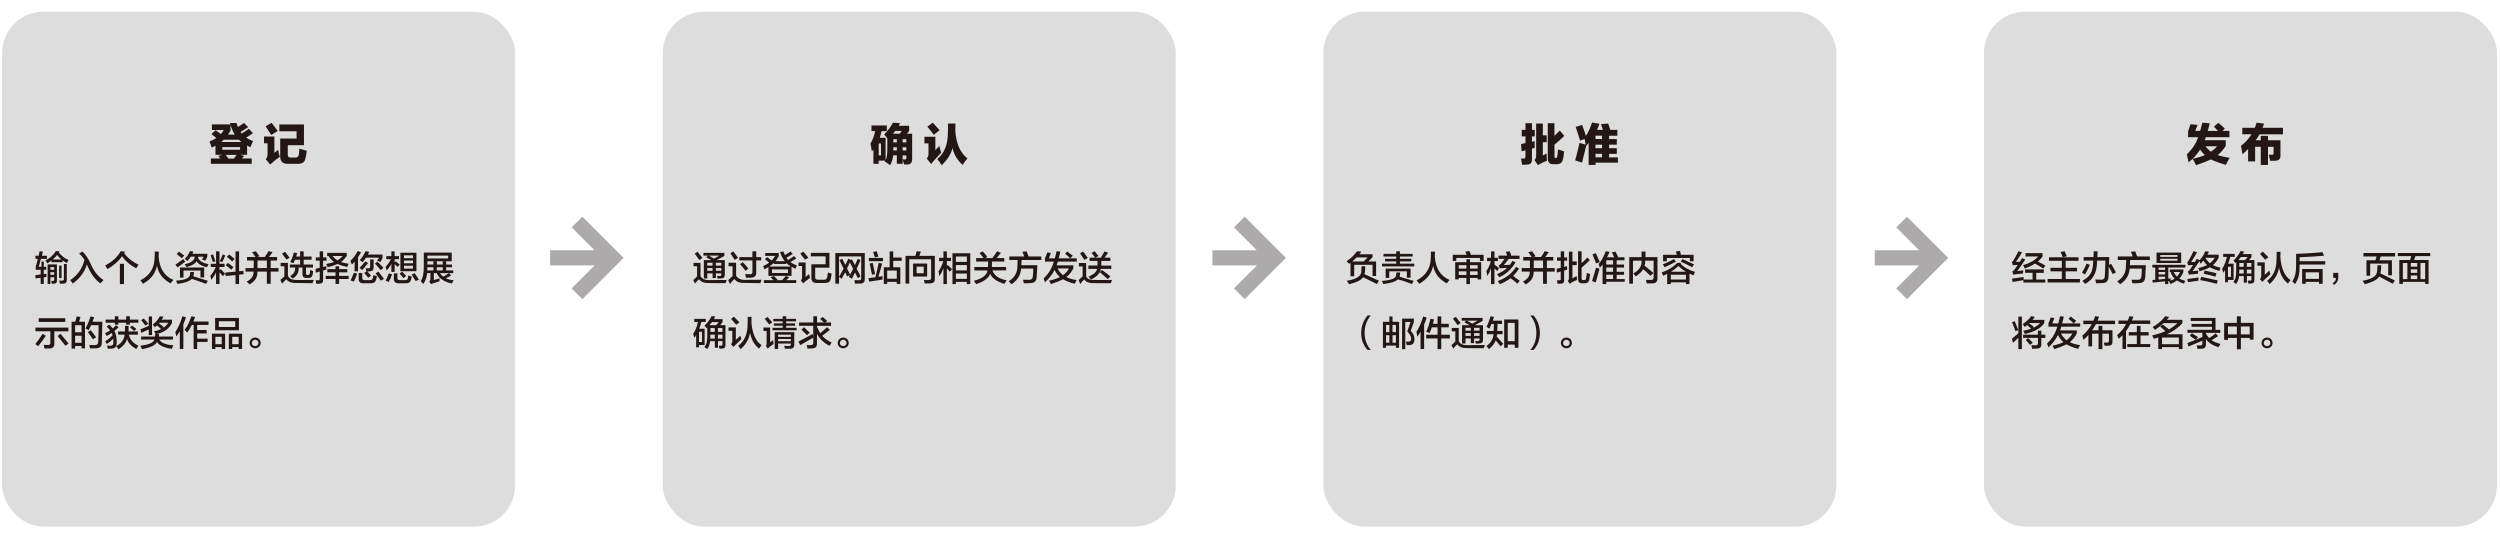 <?xml version="1.0" encoding="UTF-8"?><svg id="_レイヤー_2" xmlns="http://www.w3.org/2000/svg" viewBox="0 0 999.06 215.91"><defs><style>.cls-1{fill:#acaaaa;}.cls-2{fill:#ddd;}.cls-3{fill:#221714;}</style></defs><rect class="cls-2" x=".85" y="4.69" width="205" height="205.76" rx="16.43" ry="16.43"/><rect class="cls-2" x="264.85" y="4.69" width="205" height="205.76" rx="16.43" ry="16.43"/><rect class="cls-2" x="528.85" y="4.69" width="205" height="205.76" rx="16.43" ry="16.43"/><rect class="cls-2" x="792.85" y="4.69" width="205" height="205.76" rx="16.43" ry="16.43"/><polygon class="cls-1" points="232.73 86.59 228.44 90.88 237.57 100 219.83 100 219.83 106.06 237.64 106.06 228.44 115.26 232.73 119.55 249.2 103.07 232.73 86.59"/><polygon class="cls-1" points="497.41 86.59 493.12 90.88 502.25 100 484.51 100 484.51 106.06 502.32 106.06 493.12 115.26 497.41 119.55 513.88 103.07 497.41 86.59"/><polygon class="cls-1" points="762.08 86.59 757.8 90.88 766.92 100 749.19 100 749.19 106.06 767 106.06 757.8 115.26 762.08 119.55 778.56 103.07 762.08 86.59"/><path class="cls-3" d="M14.16,103.46v-1.26h1.26c.18-.62.33-1.22.44-1.8l1.26.16-.38,1.64h2.02v1.26h-2.41c-.11.51-.31,1.26-.6,2.24-.11.44-.2.75-.27.93h1.09v-2.08h.93v2.08h.98v1.2h-.98v1.7c.33,0,.69-.04,1.09-.11,0,.15-.02.36-.05.66v.6l-1.04.16v2.62h-1.26v-2.46l-2.02.27-.11-1.31c.22-.04.58-.09,1.09-.16.47-.04.82-.07,1.04-.11v-1.86h-1.97v-1.26c.11-.36.27-.95.49-1.75.18-.62.31-1.08.38-1.37h-.98ZM26.74,105.1c-.11-.07-.29-.16-.55-.27-.29-.18-.69-.44-1.2-.77v.71h-4.38v-.66c-.47.36-1.04.75-1.7,1.15-.22-.4-.47-.78-.77-1.15,1.93-1.02,3.32-2.28,4.16-3.77l1.48.11c-.11.18-.2.33-.27.44.95,1.31,2.24,2.32,3.88,3.01-.22.36-.44.77-.66,1.2ZM19.03,113.47v-7.82h3.72v6.45c.04.8-.33,1.22-1.09,1.26-.18.04-.51.05-.98.05,0-.11-.04-.31-.11-.6-.04-.26-.07-.46-.11-.6.15.04.36.05.66.05.36,0,.55-.16.55-.49v-.98h-1.53v2.68h-1.09ZM20.12,106.74v1.04h1.53v-1.04h-1.53ZM20.12,108.77v1.04h1.53v-1.04h-1.53ZM22.8,101.88c-.47.66-1.04,1.26-1.7,1.8h3.45c-.62-.51-1.2-1.11-1.75-1.8ZM23.62,111.12v-4.98h.98v4.98h-.98ZM23.95,113.36c-.11-.55-.2-.97-.27-1.26.44.04.8.05,1.09.05.55.04.8-.2.77-.71v-5.96h1.15v6.29c.07,1.06-.42,1.59-1.48,1.59h-1.26Z"/><path class="cls-3" d="M40.08,113.25c-2.26-1.68-4.03-4.17-5.3-7.49l-.05-.05c-.95,3.03-2.83,5.56-5.63,7.6-.07-.07-.16-.2-.27-.38-.15-.18-.4-.51-.77-.98,2.95-1.93,4.85-4.63,5.69-8.09-.62-1.06-1.33-1.9-2.13-2.52l1.26-.82c1.17.95,2.3,2.61,3.39,4.98,1.24,2.92,2.93,5.05,5.09,6.4-.4.4-.82.86-1.26,1.37Z"/><path class="cls-3" d="M54.41,107.23c-2.44-1.31-4.32-2.92-5.63-4.81-1.39,1.97-3.32,3.66-5.8,5.09-.04-.07-.13-.2-.27-.38-.33-.51-.55-.86-.66-1.04,2.95-1.6,5.01-3.5,6.18-5.69l1.75.16c-.11.22-.24.42-.38.6,1.38,1.93,3.32,3.48,5.8,4.65-.26.29-.58.77-.98,1.42ZM47.9,113.52v-8.09h1.64v8.09h-1.64Z"/><path class="cls-3" d="M68.19,113.25c-3.1-1.64-4.92-4.01-5.47-7.11-.55,3.06-2.41,5.49-5.58,7.27-.29-.47-.64-.93-1.04-1.37,3.5-1.79,5.38-4.52,5.63-8.2.07-.88.11-1.97.11-3.28h1.64c-.04.11-.05.44-.05.98-.04.44-.05.77-.05.98.33,4.74,2.3,7.86,5.91,9.35-.47.51-.84.97-1.09,1.37Z"/><path class="cls-3" d="M70.98,106.85l-.88-1.09c1.09-.73,2.13-1.48,3.12-2.24,0,.04.04.07.11.11.11.15.35.46.71.93-1.42,1.02-2.44,1.79-3.06,2.3ZM70.93,113.47s-.07-.11-.11-.22c-.22-.51-.38-.88-.49-1.09,3.57-.25,5.43-1.02,5.58-2.3.07-.29.11-.67.11-1.15h1.48c0,.47-.05.91-.16,1.31,0,.11-.04.24-.11.38.77.22,1.88.57,3.34,1.04,1.09.33,1.91.58,2.46.77l-.66,1.26c-2.37-.91-4.28-1.59-5.74-2.02-.77.91-2.66,1.59-5.69,2.02ZM72.62,103.19c-.18-.15-.46-.38-.82-.71-.55-.47-.95-.8-1.2-.98l.93-.93c.18.15.44.35.77.6.66.44,1.09.77,1.31.98l-.98,1.04ZM71.91,110.95v-4.05h9.68v3.99h-1.48v-2.79h-6.78v2.84h-1.42ZM74.54,106.74c-.11-.18-.35-.56-.71-1.15,2.19-.47,3.48-1.28,3.88-2.41,0-.04.02-.07.05-.11.04-.15.05-.31.05-.49h-1.59c-.33.55-.77,1.11-1.31,1.7-.33-.29-.69-.56-1.09-.82.95-.91,1.64-1.95,2.08-3.12l1.37.16c-.11.33-.24.64-.38.93h5.96v1.15l-.77,1.59c-.18-.07-.44-.16-.77-.27-.26-.07-.46-.13-.6-.16l.66-1.15h-2.13s-.02.09-.05.16c0,.11-.02.18-.05.22.47,1.31,1.88,2.17,4.21,2.57l-.66,1.26c-2.19-.51-3.55-1.31-4.1-2.41-.55.98-1.9,1.77-4.05,2.35Z"/><path class="cls-3" d="M84.22,106.69v-1.26h2.13v-4.98h1.37v4.98h2.02v1.26h-2.02v1.37l.49-.49c.11.11.25.26.44.44.58.58,1.02,1.04,1.31,1.37l-.88.98c-.18-.25-.49-.6-.93-1.04-.18-.22-.33-.38-.44-.49v4.65h-1.37v-4.65c-.4.95-1.02,1.95-1.86,3.01-.11-.55-.26-1.08-.44-1.59.8-.88,1.53-2.06,2.19-3.55h-2.02ZM85.09,104.72c-.4-1.17-.71-2.08-.93-2.73l.98-.33c.22.66.53,1.57.93,2.73l-.98.33ZM88.81,104.77l-.93-.38c.44-.98.82-1.9,1.15-2.73l.98.38c-.33.88-.73,1.79-1.2,2.73ZM90.18,110.3l-.16-1.37,4.1-.38v-8.09h1.42v7.93l1.75-.16.05,1.37-1.8.16v3.72h-1.42v-3.55l-3.94.38ZM92.42,107.78c-.88-.77-1.6-1.35-2.19-1.75l.82-.98c.8.58,1.55,1.15,2.24,1.7l-.88,1.04ZM92.8,104.5c-.8-.77-1.51-1.39-2.13-1.86l.88-.93c.11.11.29.24.55.38.69.55,1.24,1,1.64,1.37l-.93,1.04Z"/><path class="cls-3" d="M98.71,104.12v-1.42h3.39c-.47-.62-.93-1.26-1.37-1.91l1.53-.38c.44.62.91,1.29,1.42,2.02l-.93.27h3.06c.58-.8,1.09-1.59,1.53-2.35l1.59.44c-.44.62-.91,1.26-1.42,1.91h3.23v1.42h-2.57v3.01h3.12v1.42h-3.12v4.87h-1.53v-4.87h-3.77c.11,2.15-.93,3.85-3.12,5.09-.18-.22-.49-.51-.93-.88-.15-.11-.24-.18-.27-.22,1.93-.95,2.86-2.28,2.79-3.99h-3.23v-1.42h3.28v-3.01h-2.68ZM102.92,107.07v.05h3.72v-3.01h-3.72v2.95Z"/><path class="cls-3" d="M112.71,113.36l-.66-1.48c.11-.11.29-.27.55-.49.44-.44.78-.75,1.04-.93v-4.05h-1.48v-1.37h2.9v5.3c.62,1.02,1.62,1.53,3.01,1.53.77.04,2.44.04,5.03,0h2.3c-.11.18-.24.49-.38.93-.04.18-.07.31-.11.38-2.33,0-4.76-.04-7.27-.11-1.46-.04-2.53-.53-3.23-1.48-.62.58-1.19,1.17-1.7,1.75ZM114.46,103.73c-.22-.36-.62-.91-1.2-1.64-.26-.33-.44-.58-.55-.77l1.2-.71c.11.15.29.38.55.71.58.73,1,1.28,1.26,1.64l-1.26.77ZM117.25,105.21c-.44-.22-.86-.38-1.26-.49.66-1.2,1.13-2.48,1.42-3.83l1.37.27c-.04.15-.11.36-.22.66-.07.33-.15.57-.22.71h1.59v-2.08h1.42v2.08h3.17v1.26h-3.17v1.91h3.72v1.2h-2.79v2.3c-.04.47.15.69.55.66h.33c.36.04.58-.18.66-.66,0-.29.04-.73.11-1.31.55.18.95.33,1.2.44-.04.55-.11,1-.22,1.37-.11.95-.64,1.4-1.59,1.37h-.93c-1.06.04-1.57-.53-1.53-1.7v-2.46h-1.48c.04,1.97-.77,3.45-2.41,4.43-.33-.36-.67-.71-1.04-1.04,1.42-.73,2.1-1.86,2.02-3.39h-2.13v-1.2h4.1v-1.91h-2.02c-.22.51-.44.98-.66,1.42Z"/><path class="cls-3" d="M126.22,104.17v-1.31h1.53v-2.41h1.37v2.41h1.37v1.31h-1.37v2.52l1.26-.33c0,.47.02.93.05,1.37l-1.31.38v3.77c.04.95-.44,1.44-1.42,1.48-.15,0-.38.02-.71.05h-.6c-.07-.4-.16-.88-.27-1.42h.98c.47.04.69-.15.66-.55v-2.95l-1.59.49-.05-1.59c.07,0,.18-.02.33-.05l1.31-.33v-2.84h-1.53ZM130.81,108.82v-1.26h3.28v-1.15h1.42v1.15h3.28v1.26h-3.28v1.42h3.83v1.26h-3.83v1.97h-1.42v-1.97h-3.94v-1.26h3.94v-1.42h-3.28ZM138.79,106.69c-1.57-.33-2.86-.73-3.88-1.2-1.02.47-2.35.91-3.99,1.31-.15-.44-.33-.88-.55-1.31,1.02-.18,2.06-.44,3.12-.77-.84-.62-1.57-1.4-2.19-2.35l.16-.05h-.71v-1.26h7.82v1.26c-.84,1.09-1.6,1.9-2.3,2.41.8.26,1.8.47,3.01.66-.07.22-.18.51-.33.88-.07.18-.13.33-.16.44ZM136.94,102.31h-4.1c.62.73,1.29,1.31,2.02,1.75.77-.47,1.46-1.06,2.08-1.75Z"/><path class="cls-3" d="M140.6,105.7c-.07-.18-.18-.46-.33-.82-.11-.25-.2-.46-.27-.6,1.28-1.2,2.24-2.52,2.9-3.94l1.37.44c-.29.58-.69,1.26-1.2,2.02v5.63h-1.37v-3.88c-.33.44-.69.82-1.09,1.15ZM141.42,112.54l-1.31-.49c.4-.8.84-1.82,1.31-3.06l1.31.38c-.33.98-.77,2.04-1.31,3.17ZM145.08,113.2c-1.17,0-1.75-.58-1.75-1.75v-2.35h1.42v1.91c0,.62.31.93.93.93h2.13c.73,0,1.13-.29,1.2-.88.11-.4.18-.78.22-1.15.07.04.2.07.38.11.4.18.75.29,1.04.33-.07.36-.18.84-.33,1.42-.04.04-.05.07-.05.11-.26.91-.97,1.35-2.13,1.31h-3.06ZM144.7,107.95c-.33-.36-.67-.66-1.04-.88.84-.84,1.6-1.71,2.3-2.62l1.15.66c-.44.58-1.09,1.39-1.97,2.41l-.44.44ZM144.92,104.77c-.15-.11-.4-.29-.77-.55-.18-.11-.31-.2-.38-.27.98-1.06,1.75-2.24,2.3-3.55l1.48.22c-.11.18-.24.44-.38.77-.07.15-.13.26-.16.33h5.85v1.31l-.77,1.64c-.15-.07-.42-.16-.82-.27-.26-.07-.44-.13-.55-.16l.71-1.26h-5.2c-.37.58-.8,1.19-1.31,1.8ZM147.16,111.01c-.47-.66-1.02-1.29-1.64-1.91l.88-.6c-.04-.4-.15-.82-.33-1.26h1.09c.55.04.8-.18.77-.66v-2.9h1.37v3.12c.04,1.09-.49,1.64-1.59,1.64-.29.04-.6.05-.93.05.29.26.67.67,1.15,1.26.18.18.31.31.38.38l-1.15.88ZM152.14,107.95c-.26-.29-.58-.67-.98-1.15-.58-.66-1.02-1.15-1.31-1.48l.98-.77c.29.29.71.71,1.26,1.26.51.55.89.95,1.15,1.2l-1.09.93ZM152.19,112.16c-.84-1.17-1.53-2.13-2.08-2.9l1.15-.71c.33.4.78,1,1.37,1.8.36.47.64.84.82,1.09l-1.26.71Z"/><path class="cls-3" d="M154.38,103.57v-1.2h2.02v-1.91h1.31v1.91h1.75v1.2h-1.75v1.26l.44-.38c.22.18.29.24.22.16.58.47,1.04.86,1.37,1.15l-.88.88-1.15-1.09v3.12h-1.31v-3.23c-.44.91-1.08,1.8-1.91,2.68-.04-.11-.07-.25-.11-.44-.11-.51-.2-.88-.27-1.09.88-.88,1.57-1.88,2.08-3.01h-1.8ZM155.37,112.7c-.4-.22-.82-.4-1.26-.55.33-.55.75-1.51,1.26-2.9l1.31.38c-.37,1.09-.8,2.11-1.31,3.06ZM159.3,113.2c-1.28,0-1.91-.58-1.91-1.75v-2.19h1.42v1.8c-.04.62.33.91,1.09.88h1.97c.66.04,1.04-.22,1.15-.77.04-.15.07-.42.11-.82,0,.11.02.02.05-.27.15.04.36.11.66.22.33.15.56.24.71.27-.11.58-.22,1.04-.33,1.37-.26.84-.93,1.26-2.02,1.26h-2.9ZM161.22,111.12c-.55-.66-1.06-1.26-1.53-1.8l.98-.77c.18.18.44.46.77.82.36.36.66.66.88.88l-1.09.88ZM160.01,108.38v-7.38h6.4v7.38h-6.4ZM161.44,102.04v1.15h3.61v-1.15h-3.61ZM161.44,104.12v1.09h3.61v-1.09h-3.61ZM161.44,106.2v1.15h3.61v-1.15h-3.61ZM166.14,112.32c-.11-.18-.29-.46-.55-.82-.44-.77-.8-1.35-1.09-1.75l1.2-.6c.62.88,1.18,1.75,1.7,2.62l-1.26.55Z"/><path class="cls-3" d="M169.2,113.47c-.37-.36-.73-.73-1.09-1.09.51-.84.84-1.68.98-2.52.18-.8.27-2.06.27-3.77v-5.14h11.16v3.45h-9.73v1.31h2.41v-1.26h1.37v1.26h2.35v-1.26h1.37v1.26h2.35v1.09h-2.35v1.26h2.84v1.09h-1.64l.77.98c-.69.36-1.39.73-2.08,1.09.77.4,1.8.66,3.12.77-.29.51-.53.95-.71,1.31-3.17-.66-5.2-2.04-6.07-4.16h-1.15v2.79l2.3-.71c-.04.29-.05.69-.05,1.2-.18.07-.46.16-.82.27-.69.18-1.17.33-1.42.44-.22.04-.53.15-.93.33-.11.04-.18.07-.22.11l-.71-1.04c.36-.29.53-.69.49-1.2v-2.19h-1.31c-.15,1.6-.64,3.04-1.48,4.32ZM170.79,106.8l-.05,1.26h2.46v-1.26h-2.41ZM170.79,102.15v1.15h8.31v-1.15h-8.31ZM174.56,106.8v1.26h2.35v-1.26h-2.35ZM177.08,110.57c1.02-.55,1.8-1.02,2.35-1.42h-3.61c.36.58.78,1.06,1.26,1.42Z"/><path class="cls-3" d="M15.26,138.32c-.37-.29-.75-.56-1.15-.82,1.02-1.28,1.99-2.64,2.9-4.1l1.31.77c-1.06,1.6-2.08,2.99-3.06,4.16ZM14.16,132.41v-1.48h13.18v1.48h-5.63v4.81c.04,1.35-.58,2.02-1.86,2.02-.62.04-1.31.05-2.08.05-.07-.51-.16-1-.27-1.48.4.04.95.05,1.64.05.69.04,1.02-.27.98-.93v-4.54h-5.96ZM15.47,128.64v-1.48h10.61v1.48h-10.61ZM26.14,138.16c-1.09-1.39-2.13-2.68-3.12-3.88l1.15-.88c.66.73,1.66,1.93,3.01,3.61-.07-.11,0-.02.22.27l-1.26.88Z"/><path class="cls-3" d="M28.6,139.3v-10.72h1.48c.11-.4.25-.95.44-1.64.04-.22.07-.38.11-.49l1.53.22c-.15.66-.33,1.29-.55,1.91h2.35v10.66h-1.37v-.98h-2.57v1.04h-1.42ZM30.02,129.95v2.84h2.57v-2.84h-2.57ZM30.02,134.16v2.84h2.57v-2.84h-2.57ZM35.98,139.25c-.07-.55-.16-1-.27-1.37h.98c.47.04.84.05,1.09.05.98,0,1.48-.47,1.48-1.42.04-.58.07-1.82.11-3.72.04-1.35.05-2.3.05-2.84h-3.01c-.33.73-.66,1.4-.98,2.02-.07-.04-.18-.11-.33-.22-.18-.11-.49-.27-.93-.49.84-1.53,1.49-3.14,1.97-4.81l1.48.33c-.04.15-.11.35-.22.6-.15.51-.29.91-.44,1.2h3.94c-.07,3.97-.15,6.71-.22,8.2.04,1.64-.75,2.44-2.35,2.41-.73.04-1.51.05-2.35.05ZM37.13,135.59c-.62-.95-1.29-1.91-2.02-2.9l1.15-.71c.66.77,1.37,1.7,2.13,2.79l-1.26.82Z"/><path class="cls-3" d="M42.65,134.27c-.07-.15-.22-.4-.44-.77-.11-.18-.18-.31-.22-.38.77-.33,1.44-.69,2.02-1.09-.37-.47-.82-.98-1.37-1.53l1.04-.77c.66.66,1.11,1.17,1.37,1.53.47-.4.93-.84,1.37-1.31l.98.82c-.4.44-.97.93-1.7,1.48.66,1.13.97,2.72.93,4.76.04,1.53-.69,2.3-2.19,2.3-.11,0-.33.02-.66.05h-.71c-.04-.11-.07-.29-.11-.55-.07-.36-.13-.6-.16-.71.18,0,.44.02.77.05h.55c.8,0,1.2-.4,1.2-1.2,0-.62-.02-1.17-.05-1.64-.77.84-1.64,1.55-2.62,2.13-.26-.51-.46-.88-.6-1.09,1.17-.66,2.15-1.46,2.95-2.41-.11-.25-.24-.55-.38-.88-.62.47-1.28.88-1.97,1.2ZM42.22,128.97v-1.26h3.66v-1.31h1.42v1.31h3.12v-1.31h1.48v1.31h3.39v1.26h-3.39v.77h-1.48v-.77h-3.12v.77h-1.42v-.77h-3.66ZM47.19,133.73v-1.26h2.73c.04-.66.05-1.4.05-2.24h1.42c0,1.06-.02,1.8-.05,2.24h3.77v1.26h-3.61c.44,1.97,1.71,3.45,3.83,4.43-.04.04-.07.09-.11.16-.22.29-.47.67-.77,1.15-1.97-1.09-3.21-2.46-3.72-4.1-.29,1.53-1.4,2.93-3.34,4.21-.15-.22-.38-.51-.71-.88-.15-.15-.24-.26-.27-.33,2.08-1.13,3.21-2.68,3.39-4.65h-2.62ZM53.65,132.3c-.18-.15-.47-.4-.88-.77-.37-.29-.64-.51-.82-.66l.82-.77c.58.44,1.15.88,1.7,1.31l-.82.88Z"/><path class="cls-3" d="M61.9,130.77c-.22-.33-.49-.69-.82-1.09,1.24-.95,2.17-2.04,2.79-3.28l1.48.16c-.04.07-.11.2-.22.38-.11.18-.29.46-.55.82h4.16v1.26c-1.06,2.26-3.1,3.76-6.12,4.48h.93c-.04.33-.05.66-.05.98h5.63v1.2h-5.47c.69,1.35,2.57,2.11,5.63,2.3-.15.25-.31.6-.49,1.04-.07.18-.13.31-.16.38-3.14-.47-5.1-1.39-5.91-2.73-.58,1.24-2.57,2.21-5.96,2.9-.26-.62-.49-1.09-.71-1.42,3.46-.4,5.34-1.22,5.63-2.46h-5.3v-1.2h5.58l.05-.98h.22c-.22-.33-.44-.69-.66-1.09,1.17-.25,2.1-.56,2.79-.93-.22-.22-.58-.55-1.09-.98-.26-.22-.44-.38-.55-.49-.33.33-.6.58-.82.77ZM56.49,133.02l-.38-1.42c.15-.07.38-.16.71-.27.66-.25,1.53-.62,2.62-1.09v-3.77h1.31v7.44h-1.31v-2.24c-.91.36-1.9.82-2.95,1.37ZM58.13,130.12c-.55-.69-1.11-1.42-1.7-2.19l1.04-.66c.36.36.86.93,1.48,1.7.11.18.2.31.27.38l-1.09.77ZM65.46,130.77l-.82.6c1.02-.47,1.9-1.28,2.62-2.41h-3.55s-.11.13-.22.27c-.11.11-.2.2-.27.27l.38-.27c.29.22.73.57,1.31,1.04.22.22.4.38.55.49Z"/><path class="cls-3" d="M70.49,134.49c-.07-.33-.18-.8-.33-1.42-.04-.15-.07-.25-.11-.33,1.2-1.86,2.15-3.97,2.84-6.34l1.42.38c-.29.95-.64,1.9-1.04,2.84v9.84h-1.42v-7.05c-.44.73-.89,1.42-1.37,2.08ZM74.81,132.91c-.33-.33-.67-.69-1.04-1.09,1.13-1.42,2.02-3.23,2.68-5.41l1.53.27c-.11.26-.26.64-.44,1.15-.11.29-.2.51-.27.66h6.07v1.37h-4.54v2.02h3.77v1.37h-3.77v2.08h4.16v1.31h-4.16v2.84h-1.42v-9.62h-.71c-.55,1.13-1.17,2.15-1.86,3.06Z"/><path class="cls-3" d="M84.71,139.47v-6.12h5.25v6.12h-1.37v-.77h-2.52v.77h-1.37ZM85.97,131.98v-4.92h9.52v4.92h-9.52ZM86.08,134.6v2.95h2.52v-2.95h-2.52ZM87.44,128.37v2.3h6.56v-2.3h-6.56ZM91.44,139.47v-6.12h5.3v6.12h-1.37v-.77h-2.57v.77h-1.37ZM92.8,134.6v2.95h2.57v-2.95h-2.57Z"/><path class="cls-3" d="M99.75,137.12c.11-1.39.86-2.13,2.24-2.24,1.35.11,2.08.86,2.19,2.24-.15,1.24-.88,1.93-2.19,2.08-1.35-.11-2.1-.8-2.24-2.08ZM100.62,137.12c.07.73.53,1.13,1.37,1.2.8-.07,1.24-.47,1.31-1.2-.07-.84-.51-1.29-1.31-1.37-.84.07-1.29.53-1.37,1.37Z"/><path class="cls-3" d="M86.17,52.04c.23.14.59.4,1.05.77.47.33.82.59,1.05.77.42-.52.8-1.05,1.12-1.62h-4.71v-2.25h7.38c0-.09-.02-.23-.07-.42.05.09.02.05-.07-.14h2.6c.05.09.09.26.14.49.09.28.23.66.42,1.12.52-.33,1.29-.84,2.32-1.55-.05.05,0,.02.14-.07l1.62,1.69c-.14.09-.33.21-.56.35-1.08.7-1.9,1.22-2.46,1.55.14.19.28.4.42.63.61-.33,1.45-.87,2.53-1.62.14-.14.26-.23.35-.28l1.62,1.76c-.24.14-.54.35-.91.63-.75.52-1.36.89-1.83,1.12.75.52,1.69.98,2.81,1.41-.47.94-.82,1.76-1.05,2.46-.47-.19-.91-.42-1.34-.7v3.73h-2.81l1.62.42-.91,1.05h3.94v2.11h-16.31v-2.11h3.8l-.84-1.05,1.69-.42h-2.81v-3.66c-.47.28-.98.54-1.55.77-.19-.75-.47-1.57-.84-2.46,1.08-.42,1.99-.87,2.74-1.34-.24-.23-.66-.59-1.27-1.05-.28-.23-.52-.42-.7-.56l1.69-1.55ZM89.4,55.84c-.33.33-.66.63-.98.91h8.09c-.38-.28-.7-.59-.98-.91h-6.12ZM95.94,59.85v-1.05h-7.1v1.05h7.1ZM90.17,61.89l1.12,1.48h2.18l1.12-1.48h-4.43ZM92.14,52.18c-.33.61-.68,1.15-1.05,1.62h2.74c-.75-1.17-1.31-2.51-1.69-4.01v2.39Z"/><path class="cls-3" d="M111.14,59.85c.19,1.12.42,2.06.7,2.81-1.22.84-2.11,1.52-2.67,2.04-.47.37-.87.73-1.2,1.05l-1.76-2.11c.47-.61.7-1.24.7-1.9v-4.5h-1.41v-2.67h4.15v6.54c.09-.09.26-.23.49-.42.38-.33.7-.61.98-.84ZM108.54,49.09c.84,1.08,1.66,2.16,2.46,3.23l-2.6,1.62c-.66-1.08-1.41-2.23-2.25-3.45l2.39-1.41ZM119.65,59.36c.56.24,1.34.47,2.32.7.28.09.49.17.63.21-.14,1.22-.33,2.25-.56,3.09-.24,1.5-1.36,2.2-3.38,2.11h-3.52c-2.16.05-3.21-.96-3.16-3.02v-7.1h6.54v-2.88h-6.89v-2.74h9.84v8.3h-6.47v3.66c-.05.94.38,1.36,1.27,1.27h1.69c.84.05,1.34-.37,1.48-1.27.09-.56.16-1.34.21-2.32Z"/><path class="cls-3" d="M354.39,50.15v2.25h-2.11c-.19.94-.42,1.83-.7,2.67h2.32v8.86c.52-.75.75-2.44.7-5.06v-3.59c-.33-.47-.75-.98-1.27-1.55,1.5-1.5,2.67-3.07,3.52-4.71l2.88.21c-.24.33-.42.68-.56,1.05h4.15v2.11l-.91,1.05h2.11v9.98c.05,1.5-.59,2.27-1.9,2.32h-1.34c0-.09-.02-.21-.07-.35-.19-.66-.35-1.22-.49-1.69v1.76h-2.32v-3.38h-1.48c-.09,1.36-.49,2.67-1.2,3.94-.7-.56-1.43-1.05-2.18-1.48.05-.05.09-.09.14-.14.05-.09.07-.17.07-.21h-2.6v1.27h-2.11v-5.7c-.19.28-.4.54-.63.77-.14-1.12-.33-2.16-.56-3.09.84-1.41,1.48-3.09,1.9-5.06h-1.48v-2.25h6.12ZM351.15,62.1h.91v-4.78h-.91v4.78ZM357.76,52.33c-.14.19-.35.45-.63.77-.14.14-.24.26-.28.35h2.67l.84-1.12h-2.6ZM356.99,55.63v1.27h1.41v-1.27h-1.41ZM356.99,59.15v.98h1.41v-1.27h-1.41v.28ZM362.19,55.63h-1.48v1.27h1.48v-1.27ZM360.71,58.86v1.27h1.48v-1.27h-1.48ZM361.49,63.72c.52.05.75-.16.7-.63v-.98h-1.48v1.55c.28.05.54.07.77.07Z"/><path class="cls-3" d="M375.35,58.3c.09.52.3,1.24.63,2.18.05.24.09.4.14.49-.09.14-.28.35-.56.63-2.06,2.25-3.21,3.56-3.45,3.94l-1.76-2.18c.47-.52.7-1.15.7-1.9v-4.15h-1.62v-2.67h4.36v5.41c.66-.7,1.17-1.29,1.55-1.76ZM372.75,49.02c.56.56,1.34,1.41,2.32,2.53.19.24.33.4.42.49l-2.32,1.83c-.89-1.22-1.76-2.3-2.6-3.23l2.18-1.62ZM378.8,53.1c.05-.94.07-2.18.07-3.73h2.95c0,1.36-.02,2.32-.07,2.88.38,5.16,1.99,8.84,4.85,11.04-.56.66-1.2,1.52-1.9,2.6-2.06-1.78-3.42-4.03-4.08-6.75-.52,2.34-1.95,4.64-4.29,6.89-.52-.84-1.1-1.66-1.76-2.46,2.81-2.34,4.22-5.84,4.22-10.48Z"/><path class="cls-3" d="M612.21,49.23v2.67h1.12v2.6h-1.12v2.18c.33-.05.7-.14,1.12-.28-.05,1.03-.05,1.92,0,2.67-.19.09-.52.19-.98.28h-.14v4.22c.05,1.45-.59,2.18-1.9,2.18-.24.05-.59.07-1.05.07-.42.05-.75.07-.98.07-.05-.38-.14-.91-.28-1.62-.09-.42-.14-.73-.14-.91h1.12c.42,0,.63-.26.63-.77v-2.53c-.14.05-.4.12-.77.21-.33.09-.59.17-.77.21l-.21-2.95c.19-.05.47-.09.84-.14.42-.09.73-.16.91-.21v-2.67h-1.48v-2.6h1.48v-2.67h2.6ZM616.57,62.1c.33-.19.82-.44,1.48-.77,0,.84.05,1.81.14,2.88-1.45.56-2.65,1.15-3.59,1.76l-1.41-2.04c.47-.37.7-.94.7-1.69v-12.87h2.67v4.71h1.55v2.74h-1.55v5.27ZM623.32,52.18l1.83,2.11c-1.69,1.59-3,2.77-3.94,3.52v4.57c0,.56.16.82.49.77.38.05.59-.21.63-.77.09-.42.19-1.22.28-2.39v-.28c.28.09.73.24,1.34.42.56.19.94.33,1.12.42-.14,1.5-.33,2.63-.56,3.38-.33,1.17-1.17,1.73-2.53,1.69h-1.27c-1.5.05-2.23-.82-2.18-2.6v-13.78h2.67v5.06c.7-.66,1.41-1.36,2.11-2.11Z"/><path class="cls-3" d="M637.6,65.9h-2.74v-8.79c-.14.14-.35.4-.63.77-.14.19-.26.33-.35.42-.24.84-.59,2.25-1.05,4.22-.28,1.08-.49,1.9-.63,2.46l-2.74-.91c.42-1.36,1.01-3.68,1.76-6.96l2.46.7c-.14-.84-.28-1.59-.42-2.25l-1.83.63c-.47-1.64-1.05-3.47-1.76-5.48l2.6-.77s.02.12.07.21c.66,1.78,1.12,3.16,1.41,4.15,1.03-1.55,1.85-3.33,2.46-5.34l2.95.49c-.28.89-.61,1.71-.98,2.46h2.39c-.24-.75-.49-1.52-.77-2.32l2.88-.21c.05.19.14.47.28.84l.56,1.69h2.81v2.32h-3.3v1.34h3.09v2.25h-3.09v1.41h3.09v2.25h-3.09v1.41h3.52v2.11h-8.93v.91ZM637.6,54.22v1.34h2.6v-1.34h-2.6ZM637.6,57.81v1.41h2.6v-1.41h-2.6ZM637.6,61.47v1.41h2.6v-1.41h-2.6Z"/><path class="cls-3" d="M889.46,56.05v2.25c-1.03,1.59-2.11,2.81-3.23,3.66,1.31.47,2.91.84,4.78,1.12-.75,1.27-1.24,2.2-1.48,2.81-2.44-.7-4.43-1.43-5.98-2.18-1.59.75-3.59,1.52-5.98,2.32,0-.05-.02-.12-.07-.21-.52-1.08-.94-1.85-1.27-2.32-.19.14-.45.35-.77.63-.38.37-.66.63-.84.77-.05-.33-.17-.84-.35-1.55-.19-.84-.31-1.41-.35-1.69,2.16-2.01,3.66-4.29,4.5-6.82h-4.01v-2.46c.05-.14.14-.37.28-.7.33-.89.56-1.57.7-2.04l2.81.28c-.14.28-.33.75-.56,1.41-.19.52-.31.84-.35.98h1.97c.23-.84.49-1.83.77-2.95.05-.14.07-.26.07-.35l2.95.28c-.09.38-.24.94-.42,1.69-.14.56-.26,1.01-.35,1.34h4.08c-.38-.42-.91-.98-1.62-1.69l1.76-1.55c1.12.94,1.99,1.71,2.6,2.32l-.98.91h2.81v2.53h-9.42c-.05.14-.12.33-.21.56-.09.28-.17.49-.21.63h8.37ZM881.09,61.96c-.7-.7-1.34-1.43-1.9-2.18-.75,1.22-1.73,2.46-2.95,3.73,2.01-.47,3.63-.98,4.85-1.55ZM881.37,58.44c.61.84,1.34,1.57,2.18,2.18,1.03-.7,1.85-1.43,2.46-2.18h-4.64Z"/><path class="cls-3" d="M901.21,64.49h-2.81v-4.92c-.42.42-1.05,1.01-1.9,1.76-.14.14-.26.26-.35.35-.09-.56-.26-1.5-.49-2.81-.09-.28-.14-.47-.14-.56,1.78-1.36,3.19-2.91,4.22-4.64h-3.66v-2.6h4.99c.05-.14.14-.37.28-.7.19-.56.33-1.01.42-1.34l2.95.35c-.14.61-.33,1.17-.56,1.69h8.16v2.6h-9.35c-.47.84-.98,1.64-1.55,2.39h2.04v-1.76h2.88v1.76h4.99v5.98c.05,1.41-.61,2.13-1.97,2.18-.52.05-1.22.07-2.11.07-.19-.8-.4-1.62-.63-2.46h1.27c.47,0,.7-.21.7-.63v-2.53h-2.25v7.24h-2.88v-7.24h-2.25v5.84Z"/><path class="cls-3" d="M277.71,113.3l-.66-1.37c.22-.25.62-.64,1.2-1.15.15-.11.25-.2.33-.27v-4.1h-1.42v-1.37h2.79v5.36c.62,1.02,1.62,1.53,3.01,1.53,3.54,0,6.02-.02,7.44-.05-.18.47-.33.89-.44,1.26h-4.59c-1.17,0-2.1-.02-2.79-.05-1.46-.04-2.53-.53-3.23-1.48-.37.29-.88.82-1.53,1.59-.04.04-.07.07-.11.11ZM279.46,103.9c-.26-.4-.71-1.04-1.37-1.91-.22-.29-.38-.51-.49-.66l1.2-.71c.15.18.36.47.66.88.62.73,1.04,1.26,1.26,1.59l-1.26.82ZM286.79,111.34c-.07-.4-.16-.77-.27-1.09.36.04.71.05,1.04.05.51.04.75-.24.71-.82v-.22h-2.19v1.86h-1.31v-1.86h-2.13v2.02h-1.37v-7.33h3.01c-.33-.22-.89-.53-1.7-.93-.18-.11-.31-.18-.38-.22l.77-.66h-1.86v-1.09h8.37v1.2l-3.06,1.7h3.23v5.69c.04,1.09-.47,1.64-1.53,1.64-.29.04-.73.05-1.31.05ZM282.63,104.99v1.15h2.13v-1.15h-2.13ZM282.63,107.12v1.09h2.13v-1.09h-2.13ZM287.5,102.15h-4.27c.73.36,1.42.77,2.08,1.2l2.19-1.2ZM288.26,104.99h-2.19v1.15h2.19v-1.15ZM286.08,107.12v1.09h2.19v-1.09h-2.19Z"/><path class="cls-3" d="M291.71,113.47l-.71-1.53c.36-.29.95-.84,1.75-1.64v-3.88h-1.59v-1.42h3.01v5.25c.77,1.06,1.82,1.59,3.17,1.59,3.13,0,5.47-.02,7-.05-.15.4-.31.86-.49,1.37-1.86,0-4.14-.04-6.84-.11-1.53.04-2.72-.47-3.55-1.53-.73.69-1.31,1.35-1.75,1.97ZM293.57,103.84c-.26-.47-.75-1.26-1.48-2.35-.11-.15-.18-.25-.22-.33l1.2-.66c.58.73,1.2,1.59,1.86,2.57l-1.37.77ZM295.43,104.06v-1.31h5.25v-2.3h1.53v2.3h1.97v1.31h-1.97v4.76c.04,1.42-.64,2.13-2.02,2.13-.51.04-1.2.05-2.08.05-.04-.11-.05-.24-.05-.38-.11-.47-.2-.84-.27-1.09.51.04,1.13.05,1.86.05.77.07,1.11-.27,1.04-1.04v-4.48h-5.25ZM297.89,108.22c-.29-.44-.78-1.08-1.48-1.91-.29-.33-.51-.58-.66-.77l1.09-.77c.91.98,1.66,1.84,2.24,2.57l-1.2.88Z"/><path class="cls-3" d="M317.79,107.4c-.11-.04-.24-.11-.38-.22-.29-.11-.66-.29-1.09-.55v3.61h-9.24v-3.5c-.11.07-.27.16-.49.27-.15.11-.51.31-1.09.6-.04-.07-.09-.18-.16-.33-.04-.18-.16-.49-.38-.93.88-.4,1.68-.86,2.41-1.37-.29-.29-.77-.69-1.42-1.2-.11-.11-.2-.18-.27-.22l.88-.82c.15.11.33.26.55.44.55.36.97.67,1.26.93.55-.58,1.02-1.2,1.42-1.86h-3.99v-1.15h5.41v1.31c-.37.69-.8,1.35-1.31,1.97h3.72c-.8-.98-1.44-2.22-1.91-3.72l1.37-.16c.15.51.35.98.6,1.42.77-.44,1.51-.91,2.24-1.42l.88.98c-.29.18-.71.44-1.26.77s-.97.58-1.26.77c.11.15.29.4.55.77.04.04.07.07.11.11.04-.04.09-.07.16-.11.98-.58,1.73-1.08,2.24-1.48l.88.98c-.66.44-1.44.91-2.35,1.42.69.55,1.55,1,2.57,1.37-.11.22-.27.58-.49,1.09-.04.11-.07.18-.11.22ZM305.27,113.09v-1.15h3.83c-.37-.4-.75-.78-1.15-1.15l1.31-.49c.51.44,1,.95,1.48,1.53l-.44.11h2.24c.29-.25.75-.77,1.37-1.53.07-.04.11-.07.11-.11l1.37.49-1.15,1.15h3.94v1.15h-12.91ZM309.21,105.48v-.44c-.37.4-.97.89-1.8,1.48h8.7c-.73-.44-1.37-.93-1.91-1.48v.44h-4.98ZM308.5,107.67v1.42h6.4v-1.42h-6.4Z"/><path class="cls-3" d="M320.97,113.25l-.93-1.2c.33-.29.49-.73.49-1.31v-4.43h-1.42v-1.42h2.84v5.8c.07-.04.16-.11.27-.22.51-.44.88-.77,1.09-.98.07.22.15.51.22.88.07.33.13.55.16.66-.73.55-1.37,1.04-1.91,1.48-.22.18-.49.44-.82.77ZM321.73,103.79c-.18-.25-.53-.69-1.04-1.31-.4-.51-.69-.89-.88-1.15l1.2-.77c.15.15.36.4.66.77.66.77,1.11,1.31,1.37,1.64l-1.31.82ZM326.54,113.09c-1.57.04-2.33-.66-2.3-2.08v-5.41h5.69v-3.17h-5.91v-1.37h7.44v5.91h-5.69v3.66c-.07.84.35,1.22,1.26,1.15h2.08c.84.07,1.33-.27,1.48-1.04.11-.51.2-1.13.27-1.86.55.22,1.04.38,1.48.49-.07.69-.2,1.4-.38,2.13-.18,1.13-1.02,1.66-2.52,1.59h-2.9Z"/><path class="cls-3" d="M342.79,103.41l1.09.55c-.47,1.13-.98,2.28-1.53,3.45.55.98,1.06,1.99,1.53,3.01l-1.09.71-1.09-2.24c-.11.18-.26.47-.44.88-.15.29-.42.84-.82,1.64l-1.2-.71c.07-.11.15-.25.22-.44.11-.18.18-.31.22-.38l-1.15.6-.77-1.7c-.18.33-.46.82-.82,1.48-.26.51-.46.89-.6,1.15l-1.04-.77v2.73h-1.48v-12.25h11.76v10.28c.04,1.28-.55,1.91-1.75,1.91-.47.04-1.19.05-2.13.05-.07-.44-.16-.91-.27-1.42.44.04,1.02.05,1.75.05.69.04,1.02-.25.98-.88v-8.64h-8.86v8.15c.07-.15.22-.4.44-.77.58-1.06,1.04-1.9,1.37-2.52-.58-1.2-1.13-2.31-1.64-3.34l1.09-.6,1.26,2.46c.44-.84.82-1.66,1.15-2.46l.98.49.44-.27c.18.33.46.82.82,1.48.18.4.33.69.44.88.4-.88.78-1.73,1.15-2.57ZM340.93,107.4c-.44-.88-.88-1.71-1.31-2.52-.33.8-.71,1.59-1.15,2.35l1.26,2.52c.11-.22.27-.53.49-.93.33-.62.56-1.09.71-1.42Z"/><path class="cls-3" d="M347.33,112.54l-.27-1.37c.88-.11.98-.13.33-.05.66-.07,1.48-.18,2.46-.33.07-.4.2-.95.38-1.64.47-1.93.78-3.3.93-4.1l1.37.27c-.44,1.64-.93,3.41-1.48,5.3l1.64-.27c-.04.51-.04.97,0,1.37-.91.11-2.44.35-4.59.71-.33.04-.58.07-.77.11ZM347.22,104.39v-1.31h5.63v1.31h-5.63ZM348.47,109.8c-.07-.36-.18-.88-.33-1.53-.26-1.28-.46-2.26-.6-2.95l1.2-.27c.44,1.86.77,3.35.98,4.48l-1.26.27ZM349.62,102.86c-.04-.07-.07-.2-.11-.38-.15-.47-.35-1.08-.6-1.8l1.42-.27c.25.69.49,1.4.71,2.13l-1.42.33ZM353.18,113.47v-6.67h2.35v-6.34h1.42v2.46h3.39v1.31h-3.39v2.57h2.84v6.67h-1.42v-.82h-3.83v.82h-1.37ZM354.54,108.11v3.28h3.83v-3.28h-3.83Z"/><path class="cls-3" d="M361.87,113.36v-11.1h3.94c.22-.66.38-1.28.49-1.86l1.7.16c-.07.22-.2.55-.38.98-.07.33-.15.57-.22.71h6.18v9.13c.07,1.24-.58,1.86-1.97,1.86l-2.08.05c-.04-.11-.07-.26-.11-.44-.07-.44-.15-.75-.22-.93h1.86c.73,0,1.08-.27,1.04-.82v-7.49h-8.75v9.73h-1.48ZM364.88,110.52v-5.2h5.63v5.2h-5.63ZM366.3,106.58v2.62h2.84v-2.62h-2.84Z"/><path class="cls-3" d="M375.27,104.34v-1.31h1.75v-2.57h1.37v2.57h1.64v1.31h-1.64v1.97l.38-.38c.47.4,1.04.95,1.7,1.64l-.88.98c-.04-.07-.11-.15-.22-.22-.4-.47-.73-.84-.98-1.09v6.29h-1.37v-6.34c-.4,1.13-.93,2.19-1.59,3.17-.04-.29-.13-.75-.27-1.37-.04-.25-.07-.44-.11-.55.88-1.28,1.51-2.64,1.91-4.1h-1.7ZM380.63,113.52v-12.3h7.11v12.3h-1.37v-.88h-4.38v.88h-1.37ZM382,102.53v2.13h4.38v-2.13h-4.38ZM382,105.92v2.13h4.38v-2.13h-4.38ZM382,109.31v2.13h4.38v-2.13h-4.38Z"/><path class="cls-3" d="M390.09,104.5v-1.37h2.95c-.47-.66-1-1.33-1.59-2.02l1.26-.66c.62.66,1.24,1.4,1.86,2.24l-.93.44h2.95c.47-.58,1.09-1.49,1.86-2.73l1.53.66c-.58.73-1.15,1.42-1.7,2.08h3.06v1.37h-4.92c0,1.02-.02,1.75-.05,2.19h5.69v1.37h-5.47c.73,2.08,2.62,3.39,5.69,3.94-.15.18-.33.47-.55.88-.18.25-.31.44-.38.55-3.03-.91-4.92-2.28-5.69-4.1-.44,1.68-2.28,3.08-5.52,4.21-.26-.36-.58-.8-.98-1.31,3.43-.95,5.25-2.33,5.47-4.16h-5.25v-1.37h5.41c.07-.62.11-1.35.11-2.19h-4.81Z"/><path class="cls-3" d="M403.33,103.9v-1.42h5.96c-.22-.58-.46-1.2-.71-1.86l1.7-.16c.22.51.47,1.19.77,2.02h5.09v1.42h-7.88c0,.66-.04,1.35-.11,2.08h6.4c-.04.88-.11,2.15-.22,3.83-.04.44-.05.75-.05.93-.07,1.64-.98,2.44-2.73,2.41-.33,0-.75.02-1.26.05h-1.15c-.04-.26-.13-.66-.27-1.2-.04-.07-.05-.15-.05-.22h1.09c.47.04.86.05,1.15.05,1.09.07,1.66-.44,1.7-1.53.11-.88.16-1.86.16-2.95h-4.87c-.15,2.55-1.4,4.63-3.77,6.23l-1.2-1.15c2.33-1.42,3.5-3.43,3.5-6.02.07-1.02.11-1.86.11-2.52h-3.34Z"/><path class="cls-3" d="M417.6,104.55v-1.37c.25-.51.56-1.28.93-2.3l1.42.22c-.07.15-.16.4-.27.77-.26.66-.44,1.11-.55,1.37h2.41c.29-.98.51-1.93.66-2.84l1.53.11c-.04.18-.09.46-.16.82-.18.84-.35,1.48-.49,1.91h7.22v1.31h-7.55c-.15.47-.31.97-.49,1.48h6.67v1.2c-.73,1.46-1.66,2.62-2.79,3.5,1.09.55,2.46.95,4.1,1.2-.29.55-.55,1.04-.77,1.48-1.9-.51-3.45-1.11-4.65-1.8-1.39.69-3.01,1.33-4.87,1.91-.04-.11-.11-.26-.22-.44-.11-.26-.27-.57-.49-.93,1.71-.36,3.15-.84,4.32-1.42-.88-.8-1.59-1.75-2.13-2.84-.98,1.86-2.26,3.5-3.83,4.92-.15-.44-.33-.95-.55-1.53,1.97-1.82,3.34-4.06,4.1-6.73h-3.55ZM427.17,107.29h-4.54c.47.98,1.2,1.88,2.19,2.68,1.06-.77,1.84-1.66,2.35-2.68ZM427.66,103.24c-.66-.69-1.33-1.31-2.02-1.86l.88-.88c.18.15.47.38.88.71.62.47,1.06.8,1.31.98l-1.04,1.04Z"/><path class="cls-3" d="M431.71,113.52l-.66-1.59c.55-.47,1.08-.97,1.59-1.48v-3.99h-1.48v-1.37h2.9v5.47c.51.91,1.44,1.35,2.79,1.31,2.04.04,4.56.04,7.55,0-.18.4-.33.84-.44,1.31h-4.65c-1.13,0-2.06-.02-2.79-.05-1.57-.04-2.64-.53-3.23-1.48-.62.62-1.15,1.24-1.59,1.86ZM433.35,103.84c-.26-.4-.66-1-1.2-1.8-.26-.36-.44-.64-.55-.82l1.26-.71c.36.47.86,1.17,1.48,2.08.15.22.25.38.33.49l-1.31.77ZM435.43,104.28v-1.31h2.24c-.04-.07-.11-.16-.22-.27-.51-.73-.93-1.28-1.26-1.64l1.26-.66c.22.26.51.62.88,1.09.29.36.51.64.66.82l-1.26.66h2.19c.29-.44.69-1.11,1.2-2.02.11-.22.2-.38.27-.49l1.42.55c-.04.07-.11.18-.22.33-.33.47-.73,1.02-1.2,1.64h2.35v1.31h-3.61l-.05,1.64v.22h4.05v1.31h-4.21c-.07.44-.22.88-.44,1.31l.88-.88c1.24.88,2.37,1.73,3.39,2.57l-1.04,1.09c-.58-.51-1.35-1.18-2.3-2.02-.4-.33-.71-.58-.93-.77-.58,1.13-1.75,2.11-3.5,2.95-.11-.18-.35-.47-.71-.88-.11-.15-.18-.24-.22-.27,2.04-.88,3.17-1.91,3.39-3.12h-3.5v-1.31h3.66v-1.86h-3.17Z"/><path class="cls-3" d="M277.44,128.64v-1.2h4.59v1.2h-1.75c-.22.95-.51,1.86-.88,2.73h2.19v6.51h-2.24v.93h-1.15v-4.92c-.07.11-.18.29-.33.55-.18.22-.31.4-.38.55-.15-.55-.31-1.06-.49-1.53.91-1.35,1.55-2.95,1.91-4.81h-1.48ZM280.55,136.68v-4.1h-1.2v4.1h1.2ZM282.36,131.1c-.07-.11-.22-.29-.44-.55-.18-.18-.31-.31-.38-.38,1.13-1.09,2.08-2.37,2.84-3.83l1.48.16-.6,1.04h3.5v1.2l-.98,1.2h2.13v7.82c.04,1.02-.4,1.53-1.31,1.53-.33.04-.69.05-1.09.05-.07-.33-.16-.73-.27-1.2h.82c.47.04.69-.15.66-.55v-1.26h-1.8v2.62h-1.26v-2.62h-1.86c-.11,1.13-.49,2.19-1.15,3.17-.37-.26-.75-.53-1.15-.82.51-.66.82-1.29.93-1.91.15-.66.22-1.71.22-3.17v-2.73l-.27.22ZM287.22,128.7h-2.68c-.33.4-.67.82-1.04,1.26h2.68l1.04-1.26ZM283.89,133.73c0,.58-.02,1.11-.05,1.59h1.8v-1.59h-1.75ZM283.89,131.1v1.53h1.75v-1.53h-1.75ZM288.7,131.1h-1.8v1.53h1.8v-1.53ZM286.9,133.73v1.59h1.8v-1.59h-1.8Z"/><path class="cls-3" d="M293.13,138.65l-.98-1.04c.33-.44.49-.88.49-1.31v-4.1h-1.53v-1.37h2.95v4.98c.29-.22.89-.78,1.8-1.7.11.51.25.98.44,1.42-.95.88-1.71,1.6-2.3,2.19-.4.36-.69.67-.88.93ZM294.22,129.79c-.55-.66-1.24-1.44-2.08-2.35l1.15-.88c.69.69,1.42,1.44,2.19,2.24l-1.26.98ZM295.97,139.52c-.33-.51-.66-.95-.98-1.31,2.52-1.86,3.77-4.72,3.77-8.59,0-.4.02-1.04.05-1.91v-1.09h1.53c0,.98-.02,1.73-.05,2.24.36,4.48,1.71,7.51,4.05,9.08-.11.11-.27.33-.49.66-.26.33-.44.56-.55.71-1.86-1.49-3.04-3.61-3.55-6.34-.44,2.55-1.7,4.74-3.77,6.56Z"/><path class="cls-3" d="M306.8,139.3l-.77-1.09c.25-.22.36-.53.33-.93v-5.03h-1.26v-1.37h2.68v5.96c.4-.29.78-.6,1.15-.93.04.18.07.47.11.88.07.33.11.55.11.66-.8.55-1.35.95-1.64,1.2-.18.15-.42.36-.71.66ZM307.4,129.68c-.26-.33-.66-.84-1.2-1.53-.26-.33-.46-.58-.6-.77l1.15-.71c.15.18.38.46.71.82.55.66.93,1.11,1.15,1.37l-1.2.82ZM309.04,128.42v-.98h3.72v-1.04h1.42v1.04h3.94v.98h-3.94v.82h3.55v.93h-3.55v.82h4.16v.98h-9.62v-.98h4.05v-.82h-3.5v-.93h3.5v-.82h-3.72ZM309.59,139.47v-6.73h7.82v4.92c.07,1.13-.49,1.7-1.7,1.7h-2.02c-.04-.15-.11-.4-.22-.77-.04-.18-.07-.31-.11-.38.4.04,1,.05,1.8.05.62.04.91-.2.88-.71v-.27h-5.09v2.19h-1.37ZM310.96,133.73v.88h5.09v-.88h-5.09ZM310.96,135.48v.88h5.09v-.88h-5.09Z"/><path class="cls-3" d="M319.33,130.23v-1.37h5.69v-2.46h1.48v2.46h2.73c-.15-.15-.38-.38-.71-.71-.37-.33-.62-.56-.77-.71l.98-.77c.18.15.49.4.93.77.44.4.75.67.93.82l-.88.6h2.41v1.37h-5.63v.38c.4.95.84,1.8,1.31,2.57.88-.73,1.79-1.53,2.73-2.41l1.09,1.09c-.29.22-.8.6-1.53,1.15-.69.55-1.2.95-1.53,1.2.98,1.06,2.24,1.95,3.77,2.68-.29.47-.57.91-.82,1.31-2.26-1.13-3.94-2.73-5.03-4.81v3.88c.04,1.24-.58,1.9-1.86,1.97-.44.04-1.09.05-1.97.05-.04-.15-.07-.38-.11-.71-.07-.29-.13-.51-.16-.66h1.53c.8.04,1.17-.33,1.09-1.09v-1.91c-.11.07-.29.18-.55.33-2.22,1.24-3.79,2.13-4.7,2.68l-.66-1.48c2-.95,3.88-1.95,5.63-3.01.04.15.09.38.16.71.04.33.07.57.11.71v-4.65h-5.69ZM322.5,133.95c-.73-.77-1.48-1.51-2.24-2.24l1.04-.93c.25.22.64.58,1.15,1.09.51.51.89.88,1.15,1.09l-1.09.98Z"/><path class="cls-3" d="M334.75,137.12c.11-1.39.86-2.13,2.24-2.24,1.35.11,2.08.86,2.19,2.24-.15,1.24-.88,1.93-2.19,2.08-1.35-.11-2.1-.8-2.24-2.08ZM335.62,137.12c.07.73.53,1.13,1.37,1.2.8-.07,1.24-.47,1.31-1.2-.07-.84-.51-1.29-1.31-1.37-.84.07-1.29.53-1.37,1.37Z"/><path class="cls-3" d="M539.15,105.43c-.29-.29-.64-.64-1.04-1.04,1.6-1.02,3.01-2.35,4.21-3.99l1.7.16c-.22.36-.47.71-.77,1.04h5.25v1.2l-1.7,1.7h3.12v5.8h-1.42v-4.48h-7.33v4.59h-1.48v-5.36l-.55.38ZM550.25,113.52c-1.02-.55-2.41-1.24-4.16-2.08-.58-.29-1.04-.51-1.37-.66-.77,1.17-2.62,2.1-5.58,2.79-.29-.4-.6-.86-.93-1.37,4.05-.62,5.98-1.97,5.8-4.05l.11-1.75h1.48l-.11,2.02c-.04.44-.11.82-.22,1.15,1.42.62,3.35,1.5,5.8,2.62l-.82,1.31ZM546.53,102.86h-4.38c-.26.29-.69.69-1.31,1.2l-.44.44h4.54l1.59-1.64Z"/><path class="cls-3" d="M552.82,113.52c-.15-.4-.37-.82-.66-1.26,3.83-.26,5.76-1.04,5.8-2.35.04-.25.05-.6.05-1.04h1.53c0,.15-.02.33-.05.55,0,.29-.02.49-.05.6,0,.04-.02.09-.05.16,0,.18-.04.31-.11.38.18.07.47.16.88.27,1.2.36,2.79.84,4.76,1.42l-.66,1.26c-.26-.07-.6-.2-1.04-.38-2.08-.77-3.59-1.26-4.54-1.48-.91.88-2.86,1.49-5.85,1.86ZM552.87,102.53v-1.09h5.09v-1.04h1.48v1.04h5.09v1.09h-5.09v.88h4.54v1.04h-4.54v.93h5.74v1.09h-12.91v-1.09h5.69v-.93h-4.48v-1.04h4.48v-.88h-5.09ZM553.75,111.06v-3.72h9.95v3.66h-1.48v-2.57h-7.05v2.62h-1.42Z"/><path class="cls-3" d="M578.19,113.25c-3.1-1.64-4.92-4.01-5.47-7.11-.55,3.06-2.41,5.49-5.58,7.27-.29-.47-.64-.93-1.04-1.37,3.5-1.79,5.38-4.52,5.63-8.2.07-.88.11-1.97.11-3.28h1.64c-.04.11-.05.44-.05.98-.04.44-.05.77-.05.98.33,4.74,2.3,7.86,5.91,9.35-.47.51-.84.97-1.09,1.37Z"/><path class="cls-3" d="M580.54,104.28v-2.46h5.52c-.04-.15-.11-.36-.22-.66-.11-.25-.2-.46-.27-.6l1.64-.22c.07.15.16.36.27.66.15.36.25.64.33.82h5.09v2.46h-1.48v-1.2h-9.46v1.2h-1.42ZM586.01,113.52v-2.46h-3.06v.6h-1.42v-6.89h4.48v-1.15h1.42v1.15h4.48v6.89h-1.42v-.6h-3.06v2.46h-1.42ZM582.95,105.98v1.37h3.06v-1.37h-3.06ZM582.95,108.44v1.42h3.06v-1.42h-3.06ZM590.5,105.98h-3.06v1.37h3.06v-1.37ZM587.44,108.44v1.42h3.06v-1.42h-3.06Z"/><path class="cls-3" d="M594.27,104.34v-1.31h1.59v-2.57h1.37v2.57h1.37v1.31h-1.37v1.42c.69.51,1.29.97,1.8,1.37l-.66,1.2-1.15-1.04v6.23h-1.37v-6.34c-.37,1.13-.86,2.17-1.48,3.12-.04-.22-.09-.55-.16-.98-.11-.47-.18-.8-.22-.98.8-1.17,1.4-2.5,1.8-3.99h-1.53ZM598.87,103.46v-1.31h3.45c-.07-.29-.22-.71-.44-1.26-.04-.11-.07-.2-.11-.27l1.59-.16c.18.44.38,1,.6,1.7h3.28v1.31h-4.32c-.88,1.17-1.53,1.99-1.97,2.46.25-.04.67-.05,1.26-.05.51-.04.91-.05,1.2-.05.36-.51.71-1.04,1.04-1.59l1.2.6c-1.6,2.73-3.77,4.72-6.51,5.96-.07-.15-.22-.36-.44-.66-.18-.29-.33-.49-.44-.6,1.68-.69,3.03-1.53,4.05-2.52-.47,0-1.08.04-1.8.11-.07,0-.18.02-.33.05-.37,0-.62.04-.77.11l-.55-1.15c.29-.18.58-.4.88-.66.51-.62,1.02-1.29,1.53-2.02h-2.41ZM606.36,113.36c-.91-.84-1.8-1.57-2.68-2.19-1.2.91-2.62,1.71-4.27,2.41-.11-.18-.33-.49-.66-.93-.11-.15-.18-.26-.22-.33,3.24-1.13,5.69-3.03,7.33-5.69l1.2.71c-.77,1.13-1.55,2.1-2.35,2.9.25.18.62.47,1.09.88.69.51,1.2.88,1.53,1.09l-.98,1.15Z"/><path class="cls-3" d="M608.71,104.12v-1.42h3.39c-.47-.62-.93-1.26-1.37-1.91l1.53-.38c.44.62.91,1.29,1.42,2.02l-.93.27h3.06c.58-.8,1.09-1.59,1.53-2.35l1.59.44c-.44.62-.91,1.26-1.42,1.91h3.23v1.42h-2.57v3.01h3.12v1.42h-3.12v4.87h-1.53v-4.87h-3.77c.11,2.15-.93,3.85-3.12,5.09-.18-.22-.49-.51-.93-.88-.15-.11-.24-.18-.27-.22,1.93-.95,2.86-2.28,2.79-3.99h-3.23v-1.42h3.28v-3.01h-2.68ZM612.92,107.07v.05h3.72v-3.01h-3.72v2.95Z"/><path class="cls-3" d="M622.22,104.17v-1.31h1.48v-2.41h1.37v2.41h1.2v1.31h-1.2v2.46l1.2-.27c-.04.51-.04.98,0,1.42l-1.2.33v3.83c.04.95-.4,1.42-1.31,1.42-.29.04-.73.05-1.31.05-.15-.58-.24-1.06-.27-1.42h.93c.44.04.64-.13.6-.49v-3.01l-1.53.44-.11-1.53,1.64-.38v-2.84h-1.48ZM627.3,113.41l-.77-1.15c.29-.22.44-.58.44-1.09v-10.61h1.42v3.94h1.7v1.42h-1.7v5.36c.15-.07.38-.22.71-.44.44-.25.77-.44.98-.55,0,.4.04.93.11,1.59-.8.29-1.53.64-2.19,1.04-.15.11-.35.25-.6.44-.04.04-.07.05-.11.05ZM632.22,113.2c-1.06.04-1.59-.53-1.59-1.7v-11.05h1.42v4.7c.77-.66,1.53-1.4,2.3-2.24l.98,1.04c-.98,1.02-2.08,2.02-3.28,3.01v4.32c0,.44.18.66.55.66h.49c.47,0,.73-.25.77-.77.11-.55.2-1.24.27-2.08.55.22.98.36,1.31.44-.11,1.06-.24,1.86-.38,2.41-.18.84-.78,1.26-1.8,1.26h-1.04Z"/><path class="cls-3" d="M637.69,112.87l-1.48-.55c.55-1.68,1.08-3.46,1.59-5.36.33.11.8.26,1.42.44-.66,2.22-1.17,4.05-1.53,5.47ZM637.86,105.27c-.11-.25-.27-.66-.49-1.2-.44-1.09-.77-1.9-.98-2.41l1.31-.49c.18.4.46.98.82,1.75.33.8.58,1.4.77,1.8l-1.42.55ZM640.43,113.52v-7.82c-.33.44-.69.88-1.09,1.31-.07-.29-.22-.73-.44-1.31-.04-.07-.05-.13-.05-.16,1.24-1.53,2.19-3.24,2.84-5.14l1.53.27c-.33.77-.66,1.48-.98,2.13h2.84c-.33-.73-.64-1.39-.93-1.97l1.42-.27c.22.36.51.93.88,1.7.07.18.13.33.16.44l-.6.11h3.17v1.2h-3.12v1.7h2.95v1.2h-2.95v1.7h2.95v1.2h-2.95v1.7h3.23v1.09h-7.38v.93h-1.48ZM641.9,104.01v1.7h2.73v-1.7h-2.73ZM641.9,106.91v1.7h2.73v-1.7h-2.73ZM641.9,109.8v1.7h2.73v-1.7h-2.73Z"/><path class="cls-3" d="M653.72,110.46c-.18-.25-.53-.66-1.04-1.2,2.33-1.17,3.45-2.86,3.34-5.09h-3.45v9.19h-1.48v-10.61h4.92v-2.24h1.59c0,.84-.02,1.59-.05,2.24h4.81v8.42c.04,1.35-.62,2.04-1.97,2.08h-2.35c-.07-.62-.18-1.09-.33-1.42.69.04,1.37.05,2.02.05.77.04,1.13-.33,1.09-1.09v-6.62h-3.34c0,.77-.09,1.44-.27,2.02.15.11.35.27.6.49,1.35,1.06,2.31,1.86,2.9,2.41l-1.15,1.15c-.69-.69-1.66-1.59-2.9-2.68-.44.88-1.42,1.84-2.95,2.9Z"/><path class="cls-3" d="M666.24,113.52v-4.1c-.51.29-1.04.55-1.59.77-.04-.11-.11-.27-.22-.49-.18-.36-.31-.64-.38-.82,2.52-.84,4.61-2.13,6.29-3.88l1.59.05c-.15.15-.26.27-.33.38,1.42,1.46,3.34,2.53,5.74,3.23-.04.15-.11.33-.22.55-.22.44-.33.71-.33.82-.58-.22-1.13-.44-1.64-.66v4.16h-1.42v-.71h-6.02v.71h-1.48ZM665.2,106.8c-.07-.11-.18-.31-.33-.6-.18-.25-.31-.44-.38-.55,1.68-.66,3.17-1.37,4.48-2.13l.77,1.04c-1.6.88-3.12,1.62-4.54,2.24ZM664.6,104.39v-2.57h5.47c0-.07-.02-.16-.05-.27-.11-.55-.2-.91-.27-1.09l1.64-.16c.11.44.22.95.33,1.53h5.09v2.57h-1.48v-1.31h-9.24v1.31h-1.48ZM670.78,106.3c-.95.88-1.97,1.64-3.06,2.3h6.07c-.98-.51-1.99-1.28-3.01-2.3ZM667.72,109.8v1.91h6.02v-1.91h-6.02ZM676.25,106.8c-1.64-.88-3.17-1.62-4.59-2.24l.71-1.04c.29.15.73.35,1.31.6,1.46.66,2.55,1.17,3.28,1.53l-.71,1.15Z"/><path class="cls-3" d="M547.79,139.85h-1.26c-1.68-1.75-2.53-4.01-2.57-6.78.04-2.7.89-5.03,2.57-7h1.26c-1.68,2.04-2.5,4.38-2.46,7,0,2.59.82,4.85,2.46,6.78Z"/><path class="cls-3" d="M552.65,138.98v-10.39h2.57v-2.13h1.26v2.13h2.62v10.39h-1.26v-.88h-3.94v.88h-1.26ZM553.91,129.84v2.9h1.31v-2.9h-1.31ZM553.91,133.95v3.01h1.31v-3.01h-1.31ZM557.85,129.84h-1.37v2.9h1.37v-2.9ZM556.48,133.95v3.01h1.37v-3.01h-1.37ZM560.31,139.52v-12.2h4.7v1.37l-1.26,3.55c1.02.98,1.51,2.06,1.48,3.23.04,1.57-.6,2.37-1.91,2.41-.22.04-.6.05-1.15.05-.11-.51-.22-.98-.33-1.42h1.04c.73.04,1.08-.36,1.04-1.2,0-.88-.51-1.82-1.53-2.84l1.31-3.83h-2.13v10.88h-1.26Z"/><path class="cls-3" d="M566.38,134.55c-.11-.73-.22-1.39-.33-1.97,1.06-1.64,1.95-3.66,2.68-6.07l1.42.38c-.29.98-.64,1.91-1.04,2.79v9.79h-1.42v-6.95c-.37.69-.8,1.37-1.31,2.02ZM571.3,133.07c-.22-.11-.58-.25-1.09-.44-.11-.04-.2-.07-.27-.11.69-1.31,1.26-3.03,1.7-5.14l1.42.27c-.11.62-.26,1.2-.44,1.75h1.86v-2.95h1.48v2.95h3.01v1.42h-3.01v2.95h3.45v1.48h-3.45v4.27h-1.48v-4.27h-4.54v-1.48h4.54v-2.95h-2.3c-.26.77-.55,1.51-.88,2.24Z"/><path class="cls-3" d="M580.71,139.3l-.66-1.37c.22-.25.62-.64,1.2-1.15.15-.11.25-.2.33-.27v-4.1h-1.42v-1.37h2.79v5.36c.62,1.02,1.62,1.53,3.01,1.53,3.54,0,6.02-.02,7.44-.05-.18.47-.33.89-.44,1.26h-4.59c-1.17,0-2.1-.02-2.79-.05-1.46-.04-2.53-.53-3.23-1.48-.37.29-.88.82-1.53,1.59-.04.04-.07.07-.11.11ZM582.46,129.9c-.26-.4-.71-1.04-1.37-1.91-.22-.29-.38-.51-.49-.66l1.2-.71c.15.18.36.47.66.88.62.73,1.04,1.26,1.26,1.59l-1.26.82ZM589.79,137.34c-.07-.4-.16-.77-.27-1.09.36.04.71.05,1.04.05.51.04.75-.24.71-.82v-.22h-2.19v1.86h-1.31v-1.86h-2.13v2.02h-1.37v-7.33h3.01c-.33-.22-.89-.53-1.7-.93-.18-.11-.31-.18-.38-.22l.77-.66h-1.86v-1.09h8.37v1.2l-3.06,1.7h3.23v5.69c.04,1.09-.47,1.64-1.53,1.64-.29.04-.73.05-1.31.05ZM585.63,130.99v1.15h2.13v-1.15h-2.13ZM585.63,133.12v1.09h2.13v-1.09h-2.13ZM590.5,128.15h-4.27c.73.36,1.42.77,2.08,1.2l2.19-1.2ZM591.26,130.99h-2.19v1.15h2.19v-1.15ZM589.08,133.12v1.09h2.19v-1.09h-2.19Z"/><path class="cls-3" d="M595.15,131.38c-.4-.29-.77-.56-1.09-.82.62-1.17,1.15-2.55,1.59-4.16l1.37.22c-.04.11-.07.26-.11.44-.15.47-.27.84-.38,1.09h3.72v1.31h-1.8c0,.73-.04,1.66-.11,2.79h2.13v1.31h-2.19c-.04.33-.09.64-.16.93,1.09,1.17,1.97,2.13,2.62,2.9l-1.04.98c-.15-.15-.35-.36-.6-.66-.58-.77-1.04-1.33-1.37-1.7-.4,1.13-1.29,2.3-2.68,3.5-.37-.44-.71-.84-1.04-1.2,1.75-1.28,2.7-2.86,2.84-4.76h-2.68v-1.31h2.73c.04-.29.05-.77.05-1.42.04-.58.05-1.04.05-1.37h-.98c-.11.36-.35.89-.71,1.59-.07.15-.13.26-.16.33ZM601.11,138.98v-11.32h5.69v11.32h-1.48v-1.26h-2.79v1.26h-1.42ZM602.53,129.02v7.33h2.79v-7.33h-2.79Z"/><path class="cls-3" d="M611.55,126.07h1.26c1.68,1.9,2.53,4.23,2.57,7-.04,2.77-.89,5.03-2.57,6.78h-1.26c1.64-1.86,2.44-4.12,2.41-6.78.04-2.66-.77-4.99-2.41-7Z"/><path class="cls-3" d="M623.75,137.12c.11-1.39.86-2.13,2.24-2.24,1.35.11,2.08.86,2.19,2.24-.15,1.24-.88,1.93-2.19,2.08-1.35-.11-2.1-.8-2.24-2.08ZM624.62,137.12c.07.73.53,1.13,1.37,1.2.8-.07,1.24-.47,1.31-1.2-.07-.84-.51-1.29-1.31-1.37-.84.07-1.29.53-1.37,1.37Z"/><path class="cls-3" d="M804.6,109.75l-.44-1.26c.4-.22.71-.49.93-.82.07-.11.18-.27.33-.49.18-.22.49-.66.93-1.31-.15,0-.35.02-.6.05-.66,0-1.11.04-1.37.11l-.38-1.26c.25-.22.47-.47.66-.77.73-1.24,1.38-2.44,1.97-3.61l1.42.44c-.8,1.42-1.62,2.7-2.46,3.83l1.59-.05c.33-.51.62-1,.88-1.48l1.26.6c-.88,1.39-1.93,2.92-3.17,4.59l2.41-.27v.11c-.07.33-.11.71-.11,1.15-1.46.11-2.73.26-3.83.44ZM809.25,109.04v-1.37h7.49v1.37h-3.01v2.68h3.61v1.2h-8.75v-.93c-.11,0-.27.02-.49.05-1.09.18-2.37.4-3.83.66l-.22-1.37c.91-.11,2.26-.29,4.05-.55.25-.04.46-.05.6-.05v.49c-.04.22-.05.38-.05.49h3.61v-2.68h-3.01ZM809.14,107.29l-.66-1.31c2.77-.84,4.78-2,6.02-3.5h-5.03v-1.31h6.78v1.37c-.58.77-1.2,1.42-1.86,1.97.33.18.84.46,1.53.82.66.36,1.15.64,1.48.82l-.88,1.15c-.95-.62-2.04-1.28-3.28-1.97-1.17.77-2.53,1.42-4.1,1.97Z"/><path class="cls-3" d="M818.82,104.23v-1.42h11.81v1.42h-5.14v2.79h4.54v1.42h-4.54v3.06h5.69v1.37h-12.91v-1.37h5.69v-3.06h-4.54v-1.42h4.54v-2.79h-5.14ZM824.34,102.8c-.29-.8-.58-1.49-.88-2.08l1.59-.33c.22.47.51,1.15.88,2.02l-1.59.38Z"/><path class="cls-3" d="M833.26,109.7c-.15-.11-.4-.25-.77-.44-.22-.15-.38-.25-.49-.33.73-1.13,1.35-2.33,1.86-3.61l1.31.55c-.55,1.2-1.19,2.48-1.91,3.83ZM844.25,109.53c-.51-1.06-1.02-2.06-1.53-3.01,0,.47-.02,1.15-.05,2.02,0,.91-.02,1.57-.05,1.97-.04,1.79-.91,2.66-2.62,2.62-.44,0-1.02.02-1.75.05h-.6c-.07-.47-.18-.97-.33-1.48.51.04,1.26.05,2.24.05,1.06.11,1.59-.44,1.59-1.64,0-.47.04-1.28.11-2.41.04-1.6.07-2.79.11-3.55h-3.34v.05c.07,4.56-1.53,7.64-4.81,9.24-.11-.15-.31-.38-.6-.71-.22-.22-.37-.38-.44-.49,1.71-1.02,2.83-2.04,3.34-3.06.58-.95.91-2.59.98-4.92v-.11h-3.83v-1.42h3.94c0-.29.02-.71.05-1.26v-1.04h1.59c-.04.22-.05.6-.05,1.15-.04.51-.05.89-.05,1.15h4.76l-.11,3.12.88-.44c.66,1.17,1.29,2.32,1.91,3.45l-1.31.66Z"/><path class="cls-3" d="M846.33,103.9v-1.42h5.96c-.22-.58-.46-1.2-.71-1.86l1.7-.16c.22.51.47,1.19.77,2.02h5.09v1.42h-7.88c0,.66-.04,1.35-.11,2.08h6.4c-.04.88-.11,2.15-.22,3.83-.04.44-.05.75-.05.93-.07,1.64-.98,2.44-2.73,2.41-.33,0-.75.02-1.26.05h-1.15c-.04-.26-.13-.66-.27-1.2-.04-.07-.05-.15-.05-.22h1.09c.47.04.86.05,1.15.05,1.09.07,1.66-.44,1.7-1.53.11-.88.16-1.86.16-2.95h-4.87c-.15,2.55-1.4,4.63-3.77,6.23l-1.2-1.15c2.33-1.42,3.5-3.43,3.5-6.02.07-1.02.11-1.86.11-2.52h-3.34Z"/><path class="cls-3" d="M860.11,106.91v-1.09h13.23v1.09h-6.84v4.43l.93-.11v.88c.62-.18,1.15-.44,1.59-.77-.62-.62-1.15-1.44-1.59-2.46l.38-.16h-.71v-1.04h5.41v1.09c-.44,1.02-.97,1.86-1.59,2.52.51.36,1.29.67,2.35.93-.15.4-.31.78-.49,1.15-1.13-.36-2.06-.8-2.79-1.31-.73.55-1.59,1.02-2.57,1.42-.04-.07-.09-.16-.16-.27-.04-.11-.2-.38-.49-.82.04,0,.09-.02.16-.05.04,0,.07-.02.11-.05l-.55.05v1.2h-1.26v-1.09c-.33.04-.82.07-1.48.11-1.46.15-2.61.27-3.45.38l-.16-1.04,1.15-.11v-4.87h-1.2ZM861.8,105.1v-4.16h9.84v4.16h-9.84ZM862.62,106.91v.93h2.62v-.93h-2.62ZM862.62,108.71v.98h2.62v-.98h-2.62ZM862.62,111.72c.29-.04.73-.09,1.31-.16.58-.04,1.02-.07,1.31-.11v-.88h-2.62v1.15ZM863.28,101.93v.71h6.89v-.71h-6.89ZM863.28,103.41v.77h6.89v-.77h-6.89ZM871.21,108.71h-2.57c.4.77.84,1.39,1.31,1.86.51-.55.93-1.17,1.26-1.86Z"/><path class="cls-3" d="M886.96,108.27c-1.68-.44-2.95-.93-3.83-1.48-.91.55-2.28,1.09-4.1,1.64-.15-.44-.33-.88-.55-1.31,1.38-.29,2.55-.69,3.5-1.2-.55-.51-1.04-1.11-1.48-1.8-.29.4-.66.82-1.09,1.26l-.49-.98c-.91,1.42-1.82,2.73-2.73,3.94l2.3-.22v.11c-.07.33-.11.71-.11,1.15-1.64.15-2.84.27-3.61.38l-.44-1.2.05-.05c.36-.29.64-.56.82-.82.18-.25.44-.64.77-1.15.18-.29.33-.51.44-.66-.73.04-1.39.09-1.97.16l-.38-1.2c.29-.25.51-.55.66-.88.69-1.17,1.31-2.37,1.86-3.61l1.42.49c-.26.4-.6.98-1.04,1.75-.58.98-1.02,1.7-1.31,2.13l1.53-.05c.07-.11.16-.27.27-.49.22-.36.38-.62.49-.77l1.09.55c1.06-1.13,1.8-2.31,2.24-3.55l1.48.22c-.22.36-.42.75-.6,1.15h4.48v1.26c-.77,1.35-1.53,2.32-2.3,2.9.84.47,1.86.82,3.06,1.04-.04.04-.07.11-.11.22-.15.44-.26.8-.33,1.09ZM874.33,112.76l-.22-1.26c.88-.11,2.37-.31,4.48-.6-.04.44-.05.86-.05,1.26-1.5.18-2.9.38-4.21.6ZM885.87,113.41c-2.95-.77-5.16-1.26-6.62-1.48l.44-1.31c.91.18,2.37.51,4.38.98.98.22,1.71.36,2.19.44l-.38,1.37ZM885.32,110.57c-1.28-.4-2.84-.8-4.7-1.2l.38-1.26c.88.18,2.04.44,3.5.77.55.15.97.26,1.26.33l-.44,1.37ZM885.04,103.02h-3.72c.51.88,1.11,1.6,1.8,2.19.8-.62,1.44-1.35,1.91-2.19Z"/><path class="cls-3" d="M888.44,102.64v-1.2h4.59v1.2h-1.75c-.22.95-.51,1.86-.88,2.73h2.19v6.51h-2.24v.93h-1.15v-4.92c-.07.11-.18.29-.33.55-.18.22-.31.4-.38.55-.15-.55-.31-1.06-.49-1.53.91-1.35,1.55-2.95,1.91-4.81h-1.48ZM891.55,110.68v-4.1h-1.2v4.1h1.2ZM893.36,105.1c-.07-.11-.22-.29-.44-.55-.18-.18-.31-.31-.38-.38,1.13-1.09,2.08-2.37,2.84-3.83l1.48.16-.6,1.04h3.5v1.2l-.98,1.2h2.13v7.82c.04,1.02-.4,1.53-1.31,1.53-.33.04-.69.05-1.09.05-.07-.33-.16-.73-.27-1.2h.82c.47.04.69-.15.66-.55v-1.26h-1.8v2.62h-1.26v-2.62h-1.86c-.11,1.13-.49,2.19-1.15,3.17-.37-.26-.75-.53-1.15-.82.51-.66.82-1.29.93-1.91.15-.66.22-1.71.22-3.17v-2.73l-.27.22ZM898.22,102.7h-2.68c-.33.4-.67.82-1.04,1.26h2.68l1.04-1.26ZM894.89,107.73c0,.58-.02,1.11-.05,1.59h1.8v-1.59h-1.75ZM894.89,105.1v1.53h1.75v-1.53h-1.75ZM899.7,105.1h-1.8v1.53h1.8v-1.53ZM897.9,107.73v1.59h1.8v-1.59h-1.8Z"/><path class="cls-3" d="M904.13,112.65l-.98-1.04c.33-.44.49-.88.49-1.31v-4.1h-1.53v-1.37h2.95v4.98c.29-.22.89-.78,1.8-1.7.11.51.25.98.44,1.42-.95.88-1.71,1.6-2.3,2.19-.4.36-.69.67-.88.93ZM905.22,103.79c-.55-.66-1.24-1.44-2.08-2.35l1.15-.88c.69.69,1.42,1.44,2.19,2.24l-1.26.98ZM906.97,113.52c-.33-.51-.66-.95-.98-1.31,2.52-1.86,3.77-4.72,3.77-8.59,0-.4.02-1.04.05-1.91v-1.09h1.53c0,.98-.02,1.73-.05,2.24.36,4.48,1.71,7.51,4.05,9.08-.11.11-.27.33-.49.66-.26.33-.44.56-.55.71-1.86-1.49-3.04-3.61-3.55-6.34-.44,2.55-1.7,4.74-3.77,6.56Z"/><path class="cls-3" d="M917.2,113.52c-.11-.15-.33-.35-.66-.6l-.49-.49c1.09-1.53,1.6-3.72,1.53-6.56v-4.43c3.72-.11,7.24-.33,10.55-.66l.6,1.42c-3.06.26-6.31.46-9.73.6v1.59h10.23v1.31h-10.23v.16c0,1.9-.13,3.35-.38,4.38-.22,1.02-.69,2.11-1.42,3.28ZM919.99,113.41v-5.91h8.2v5.91h-1.48v-.77h-5.3v.77h-1.42ZM921.41,108.82v2.62h5.3v-2.62h-5.3Z"/><path class="cls-3" d="M932.68,113.85l-.49-.66c.91-.58,1.35-1.29,1.31-2.13h-1.09v-2.02h2.02v1.8c.04,1.31-.55,2.31-1.75,3.01Z"/><path class="cls-3" d="M956.25,113.41c-1.09-.62-2.64-1.44-4.65-2.46-.37-.18-.64-.33-.82-.44-.66,1.2-2.57,2.22-5.74,3.06l-.88-1.37c3.54-.66,5.43-1.75,5.69-3.28.15-.47.22-1.44.22-2.9h1.53c-.04,1.57-.15,2.64-.33,3.23,1.42.73,3.34,1.68,5.74,2.84l-.77,1.31ZM944.49,102.48v-1.37h12.63v1.37h-5.74l-.49,1.53h4.98v6.02h-1.48v-4.7h-7.22v4.87h-1.48v-6.18h3.61l.44-1.53h-5.25Z"/><path class="cls-3" d="M958.22,102.37v-1.26h12.96v1.26h-5.91l-.55,1.53h5.8v9.57h-1.37v-.82h-8.91v.82h-1.42v-9.57h4.32l.44-1.53h-5.36ZM960.24,105.1v6.45h1.8v-6.45h-1.8ZM963.41,105.1v1.48h2.57v-1.48h-2.57ZM963.41,107.62v1.42h2.57v-1.42h-2.57ZM963.41,110.08v1.48h2.57v-1.48h-2.57ZM969.15,105.1h-1.86v6.45h1.86v-6.45Z"/><path class="cls-3" d="M804.44,137.01l-.44-1.64c.95-.77,1.8-1.49,2.57-2.19v-6.67h1.42v13.02h-1.42v-4.54c-.33.36-.86.88-1.59,1.53-.26.22-.44.38-.55.49ZM805.42,132.36c-.26-.8-.71-2-1.37-3.61l1.09-.38c.62,1.5,1.09,2.68,1.42,3.55l-1.15.44ZM809.14,130.66c-.11-.15-.29-.4-.55-.77-.11-.18-.2-.31-.27-.38,1.53-1.02,2.66-2.08,3.39-3.17l1.48.33c-.11.11-.26.29-.44.55-.22.26-.38.46-.49.6h4.7v1.31c-1.42,2.08-4.01,3.52-7.77,4.32-.07-.15-.2-.38-.38-.71-.11-.25-.2-.44-.27-.55,1.09-.22,2.13-.49,3.12-.82l-.49-.49c-.44-.4-.8-.71-1.09-.93l.93-.71c.77.58,1.37,1.08,1.8,1.48l-.44.38c1.17-.51,2.13-1.18,2.9-2.02h-4.16c-.62.55-1.28,1.08-1.97,1.59ZM808.48,135.04v-1.31h5.91v-1.59h1.37v1.59h1.59v1.31h-1.59v2.46c.04,1.2-.55,1.8-1.75,1.8-.22,0-.55.02-.98.05h-.98c-.04-.47-.13-.95-.27-1.42.25,0,.56.02.93.05h.77c.66.04.97-.25.93-.88v-2.08h-5.91ZM811.27,137.83c-.29-.36-.84-.98-1.64-1.86-.04-.04-.07-.07-.11-.11l.98-.77c.25.26.67.67,1.26,1.26.25.26.46.46.6.6l-1.09.88Z"/><path class="cls-3" d="M818.6,130.55v-1.37c.25-.51.56-1.28.93-2.3l1.42.22c-.07.15-.16.4-.27.77-.26.66-.44,1.11-.55,1.37h2.41c.29-.98.51-1.93.66-2.84l1.53.11c-.04.18-.09.46-.16.82-.18.84-.35,1.48-.49,1.91h7.22v1.31h-7.55c-.15.47-.31.97-.49,1.48h6.67v1.2c-.73,1.46-1.66,2.62-2.79,3.5,1.09.55,2.46.95,4.1,1.2-.29.55-.55,1.04-.77,1.48-1.9-.51-3.45-1.11-4.65-1.8-1.39.69-3.01,1.33-4.87,1.91-.04-.11-.11-.26-.22-.44-.11-.26-.27-.57-.49-.93,1.71-.36,3.15-.84,4.32-1.42-.88-.8-1.59-1.75-2.13-2.84-.98,1.86-2.26,3.5-3.83,4.92-.15-.44-.33-.95-.55-1.53,1.97-1.82,3.34-4.06,4.1-6.73h-3.55ZM828.17,133.29h-4.54c.47.98,1.2,1.88,2.19,2.68,1.06-.77,1.84-1.66,2.35-2.68ZM828.66,129.24c-.66-.69-1.33-1.31-2.02-1.86l.88-.88c.18.15.47.38.88.71.62.47,1.06.8,1.31.98l-1.04,1.04Z"/><path class="cls-3" d="M832.54,129.52v-1.37h4.05c.04-.07.07-.18.11-.33.29-.62.47-1.11.55-1.48l1.59.22c-.07.15-.16.38-.27.71-.15.4-.26.69-.33.88h7v1.37h-7.66c-.44.88-.95,1.7-1.53,2.46h2.57v-1.75h1.53v1.75h4.05v4.54c.04,1.06-.47,1.6-1.53,1.64h-1.64c-.04-.29-.13-.71-.27-1.26h1.2c.58.04.86-.22.82-.77v-2.79h-2.62v6.18h-1.53v-6.18h-2.57v5.09h-1.48v-4.59c-.55.66-1.19,1.31-1.91,1.97l-.55-1.64c1.57-1.31,2.84-2.86,3.83-4.65h-3.39Z"/><path class="cls-3" d="M846.6,129.46v-1.37h3.72c.15-.29.31-.71.49-1.26.07-.18.13-.33.16-.44l1.59.16c-.07.15-.15.35-.22.6-.18.4-.31.71-.38.93h7.33v1.37h-7.93c-.51,1.02-1.09,1.97-1.75,2.84v7.16h-1.42v-5.47c-.15.15-.38.38-.71.71-.33.29-.58.53-.77.71-.11-.18-.26-.51-.44-.98-.11-.22-.18-.38-.22-.49,1.6-1.39,2.81-2.88,3.61-4.48h-3.06ZM850.7,134.05v-1.31h3.23v-2.52h1.48v2.52h3.23v1.31h-3.23v3.45h3.88v1.2h-9.19v-1.2h3.83v-3.45h-3.23Z"/><path class="cls-3" d="M860.76,135.42c-.22-.44-.46-.89-.71-1.37,2.08-.47,3.85-1.04,5.3-1.7-.69-.66-1.39-1.26-2.08-1.8l1.04-.88c.18.15.46.36.82.66.66.51,1.2.95,1.64,1.31,1.24-.69,2.37-1.53,3.39-2.52h-5.52c-.98.95-2.15,1.86-3.5,2.73-.07-.07-.15-.18-.22-.33-.18-.22-.4-.49-.66-.82,2.22-1.31,3.88-2.75,4.98-4.32l1.59.27s-.07.09-.11.16c-.22.33-.49.66-.82.98h6.23v1.37c-1.68,1.86-3.76,3.34-6.23,4.43h6.29v5.91h-1.48v-.77h-6.73v.77h-1.48v-4.65c-.18.04-.47.13-.88.27-.37.11-.66.2-.88.27ZM863.99,134.88v2.68h6.73v-2.68h-6.73Z"/><path class="cls-3" d="M875.8,130.61v-1.15h8.15v-1.2h-8.48v-1.2h9.9v4.76h1.91v1.2h-5.74v.33c.44.69.86,1.28,1.26,1.75.98-.58,1.86-1.2,2.62-1.86l.98,1.09c-.22.15-.57.36-1.04.66-.66.44-1.17.77-1.53.98.91.62,2.08,1.11,3.5,1.48-.07.11-.16.27-.27.49-.11.11-.27.38-.49.82-2.41-.73-4.08-1.82-5.03-3.28v2.02c.07,1.2-.51,1.82-1.75,1.86-.73,0-1.28.02-1.64.05-.04-.26-.11-.6-.22-1.04-.04-.15-.07-.26-.11-.33h1.37c.66.04.97-.24.93-.82v-1.09l-5.52,2.35-.49-1.37c.15-.04.36-.13.66-.27.58-.22,1.48-.56,2.68-1.04-.33-.25-.91-.66-1.75-1.2-.26-.18-.46-.33-.6-.44l.82-.98c.22.15.55.35.98.6.66.4,1.15.71,1.48.93l-.88,1.09c.88-.4,1.75-.78,2.62-1.15v-1.64h-5.96v-1.2h9.79v-1.2h-8.15Z"/><path class="cls-3" d="M888.82,135.8v-6.78h5.09v-2.62h1.59v2.62h5.09v6.73h-1.53v-.71h-3.55v4.54h-1.59v-4.54h-3.55v.77h-1.53ZM890.35,130.45v3.17h3.55v-3.17h-3.55ZM899.04,130.45h-3.55v3.17h3.55v-3.17Z"/><path class="cls-3" d="M903.75,137.12c.11-1.39.86-2.13,2.24-2.24,1.35.11,2.08.86,2.19,2.24-.15,1.24-.88,1.93-2.19,2.08-1.35-.11-2.1-.8-2.24-2.08ZM904.62,137.12c.07.73.53,1.13,1.37,1.2.8-.07,1.24-.47,1.31-1.2-.07-.84-.51-1.29-1.31-1.37-.84.07-1.29.53-1.37,1.37Z"/></svg>